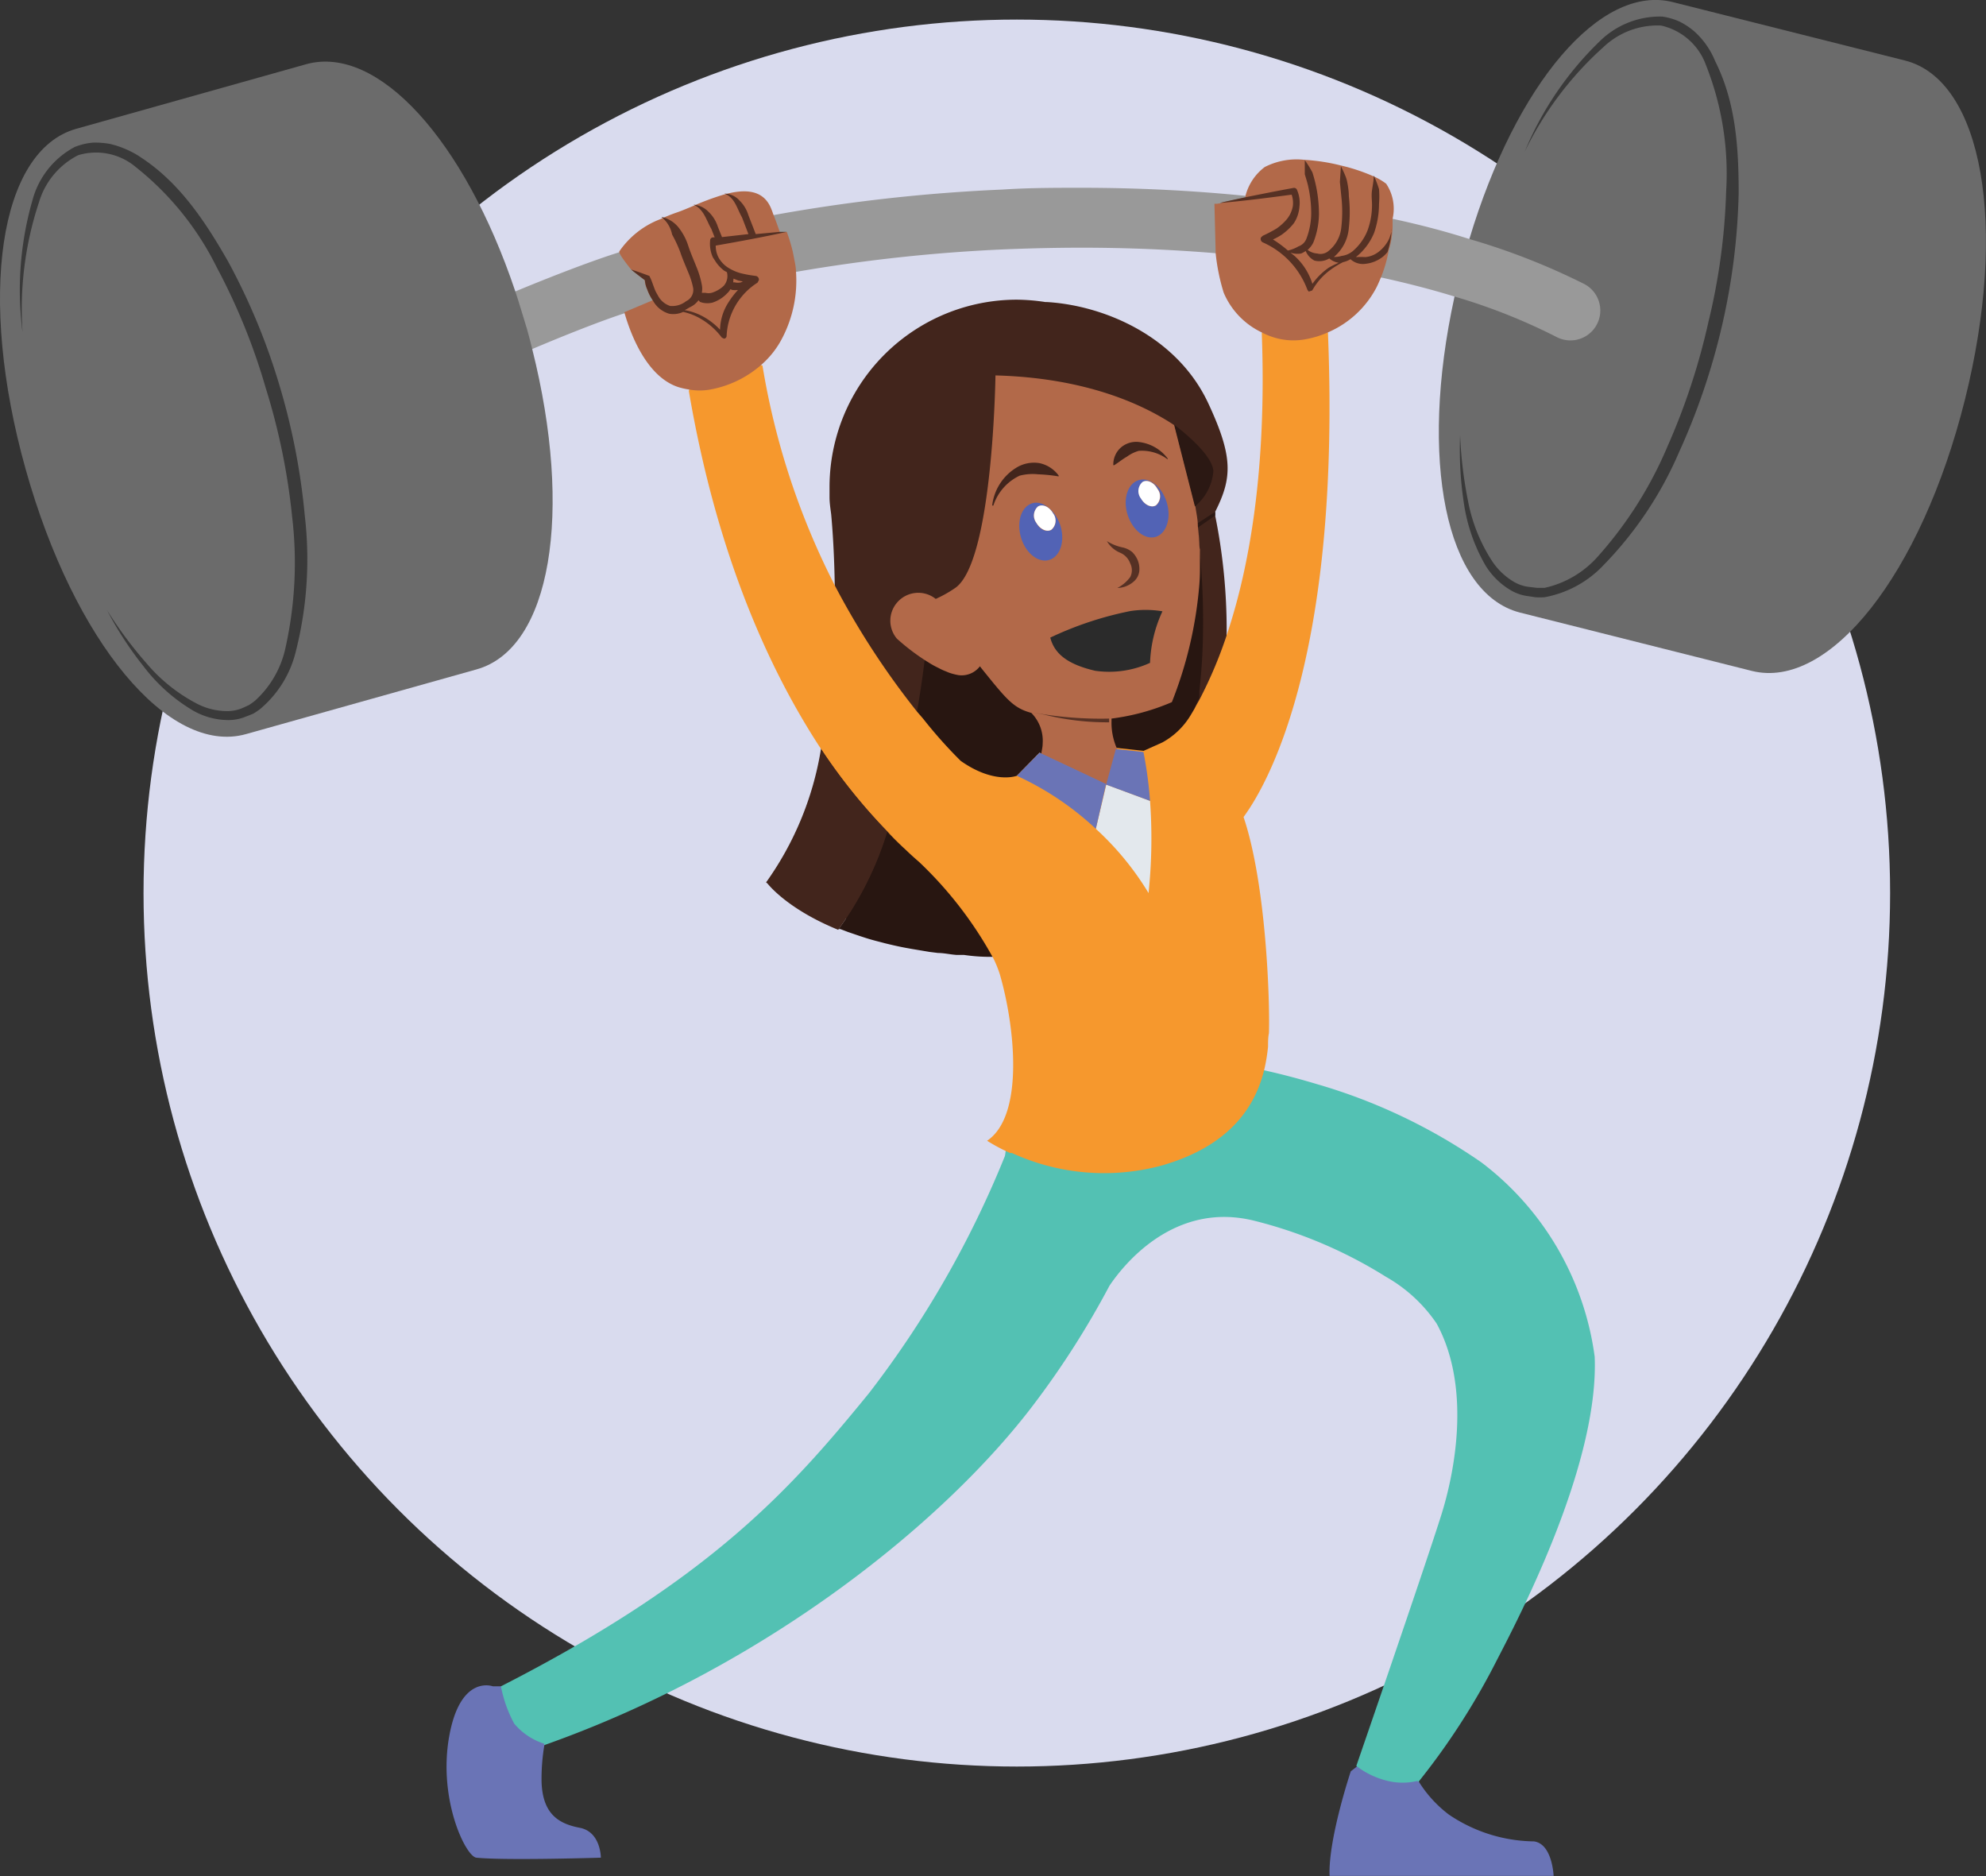 <svg xmlns="http://www.w3.org/2000/svg" viewBox="0 0 132.97 125.59"><rect x="0" y="0" width="132.97" height="125.59" fill="#333333" stroke="none"/><title>WeightLifting</title><g id="ab2fc1bd-2b25-42f7-8d53-11cbcd2caf31" data-name="Layer 12"><circle cx="68.08" cy="59.78" r="58.47" fill="#d9dbee"/></g><g id="a7e60b93-921b-43d0-bbea-1ffff0c5a8db" data-name="Layer 18"><path d="M80.34,38.13v-.34c0-.14,0-.28,0-.41l0-.56c0-.12,0-.25,0-.37,0-.41-.06-.82-.1-1.22h0v0c0-.44-.1-.87-.16-1.29v0a3.42,3.42,0,0,0,1.24-2.36c-.07-1.24-2.63-3.11-2.63-3.11-2.16-1.44-6-3.19-12-3.35,0,0-.09,7.23-1.26,11.45l9,1.87L80,41.24c.1-.59.18-1.21.24-1.85Q80.34,38.76,80.34,38.13Z" fill="none"/><path d="M81.36,34.51h0v-.25h0C82.5,32,82.58,30.6,80.9,27c-2.1-4.51-7-6.55-10.78-6.78H70a13.3,13.3,0,0,0-1.91-.16A12.55,12.55,0,0,0,55.54,32.61c0,.16,0,.31,0,.47h0s0,.07,0,.2c0,.38.06.76.11,1.14.1,1.08.21,2.77.24,4.78l0,.09c0,3.11-.65,8.34-.93,10.89a21.15,21.15,0,0,1-3.67,8.89,41.29,41.29,0,0,0,24.32,4.7c6.11-.69,6.52-21.46,6.52-21.46A38.56,38.56,0,0,0,81.36,34.51Z" fill="#42251c"/><polygon points="81.36 34.51 81.36 34.26 81.36 34.26 80.21 35.01 80.21 35.01 80.21 35.27 80.21 35.27 80.21 35.31 81.36 34.51 81.36 34.51" fill="#2b1813"/><path d="M80.21,35.28V35h0l-.11,0c-.4-.56-2.25-2.25-9.91-1.89-3.36.16-3.36,4.15-4.55,5.87-2,3-3.68,4.35-3.73,5.18,0,0-.15,1.36-.5,3.4,0,0-1.2,5.37-2,8.1a22.06,22.06,0,0,1-3.26,6.53h0l.11,0,.16.06.34.13.79.27.4.13c.31.1.64.19,1,.28l.3.08c.45.11.92.22,1.41.31l.39.07,1.19.2.56.07c.4,0,.81.1,1.23.13l.5,0a12.09,12.09,0,0,0,2.28.12c4.57-.1,11.86-13.06,13.32-17l.17-.3,0,0h0l0-.07c0-.13,0-.25,0-.38a.43.43,0,0,1,0,0s0,0,0,0c.09-.83.16-1.66.2-2.46a48.84,48.84,0,0,0-.36-8.57v0Z" fill="#281611"/><path d="M127.54,4.05,112,.14C107.15-1.08,101.49,5.62,98.38,16l-1,3.88C95,30.77,96.78,39.71,101.75,41l15.54,3.91c5.2,1.3,11.34-6.48,14.26-18.12S132.75,5.36,127.54,4.05Z" fill="#6b6b6b"/><path d="M106.05,19a45.23,45.23,0,0,0-7.67-3Q96,15.24,93.3,14.66l-9.91-1.55c-3.5-.35-7.17-.54-11-.54-1.74,0-3.51,0-5.3.12A113.1,113.1,0,0,0,51.78,14.4l-10.3,2.48c-2.51.78-6.73,2.49-8.87,3.44.28.82.55,1.66.79,2.53.13.45.24.9.35,1.34,1.86-.85,5.81-2.49,8.06-3.22h0l1.48-.63,10-2.14a109.34,109.34,0,0,1,14-1.51c1.73-.07,3.44-.11,5.12-.11,3.09,0,6.08.13,9,.37l11.09,1.63q2.61.57,4.92,1.28a39.37,39.37,0,0,1,6.82,2.71A2,2,0,1,0,106.05,19Z" fill="#999"/><path d="M34.49,19.47C31.09,9.37,25.31,3,20.53,4.29L5.11,8.62c-5.18,1.45-6.63,11.25-3.39,22.8S11.3,50.59,16.47,49.14L31.9,44.81c5-1.39,6.49-10.5,3.73-21.46-.11-.45-.22-.89-.35-1.34C35,21.13,34.77,20.29,34.49,19.47Z" fill="#6b6b6b"/><path d="M93.32,117.72a4,4,0,0,0-2.47.53l-.41.32s-1.52,4.54-1.42,7h15s-.08-2.15-1.32-2.31A10.36,10.36,0,0,1,97,121.46,8.16,8.16,0,0,1,95,119.27l-.05-.08A2.5,2.5,0,0,0,93.32,117.72Z" fill="#6a74b6"/><path d="M36.58,114.1c-.58-.88-3-1.22-3-1.22H33s-2.19-.83-2.93,3.38,1.11,8,1.82,8.09c1.93.2,8.34,0,8.34,0s0-1.73-1.41-2-2.48-.91-2.56-3.05a13.48,13.48,0,0,1,.19-2.5v-.1C36.36,116.69,37.14,114.94,36.58,114.1Z" fill="#6a74b6"/><path d="M76.81,70.1c-4.26,1.23-9.31,6.65-9.31,6.65l-.09,0c0-.4-.09.51-.13.64a67,67,0,0,1-9.1,15.87C53,99.61,47.66,105.67,33.54,112.88a8.62,8.62,0,0,0,.89,2.5,4.33,4.33,0,0,0,2,1.34v.1c15-5.3,27-15.12,32.85-22.9a58.16,58.16,0,0,0,5-7.85c.94-1.4,4.34-5.7,9.72-4.35a30.53,30.53,0,0,1,8.8,3.75,10.13,10.13,0,0,1,3.39,3.13c2.25,4.13,1.32,9.69.25,13-1.23,3.86-5.63,16.61-5.63,16.61a5.52,5.52,0,0,0,2.1,1,4.24,4.24,0,0,0,2,0l.05.08a47,47,0,0,0,5.26-8.16c1.33-2.58,6.85-13,6.55-20.31a19.56,19.56,0,0,0-7.57-13,37.72,37.72,0,0,0-11.06-5.26c-1.4-.42-2.61-.72-3.56-.93C83.34,70.63,81.52,68.74,76.81,70.1Z" fill="#53c1b3"/><path d="M88.91,22.26a7.49,7.49,0,0,0-1.61-1.15h0c-.68.12-.88-.13-1.64-.39-.22-.07-.92,1.15-1.18,1.56.34,9.14-.83,15.62-2.27,20a29.21,29.21,0,0,1-1.91,4.57h0l0,0-.22.39-.12.23c-.11.18-.21.36-.32.53a5,5,0,0,1-1.82,1.7l-1.25.56-1.84-.2h0l-.65,2.38L69.6,50.38l-1.52,1.55h0s-1.51.59-3.76-1A31,31,0,0,1,61.8,48.1l-.39-.45v0a53.14,53.14,0,0,1-5.49-8.41,50,50,0,0,1-4.87-14.77,4.32,4.32,0,0,0-3.34.27h0a2.23,2.23,0,0,0-1.59,1.43C48,37.2,51.53,44.91,55,50.18A38.4,38.4,0,0,0,59.73,56c.23.24.47.47.69.68l.26.24c.29.28.58.54.86.78a26.17,26.17,0,0,1,5,6.51,7.9,7.9,0,0,1,.4,1c1,3.43,1.67,9.46-.85,11.15a11.91,11.91,0,0,0,1.54.82l.12,0h0a14.81,14.81,0,0,0,10.06.83c4.72-1.36,6.31-4.14,6.86-6.51a11.88,11.88,0,0,0,.23-1.44c0-.32,0-.63.06-.9.07-2.21-.19-10-1.7-14.47C85.24,52,89.76,43.07,88.91,22.26Z" fill="#f6982d"/><path d="M49.14,18.65l0,.24.1,0a.87.87,0,0,0,.42,0l.13-.06-.31-.06Z" fill="none"/><path d="M87.87,19A4.55,4.55,0,0,1,89,17.92a5.94,5.94,0,0,1,.67-.33A1.26,1.26,0,0,1,89,17.3a1.3,1.3,0,0,1-1,.14,1.26,1.26,0,0,1-.62-.65,1.34,1.34,0,0,1-.31.17,1.41,1.41,0,0,1-.71-.06c.12.1.25.19.36.3A4.17,4.17,0,0,1,87.87,19Z" fill="none"/><path d="M80.3,36.45c0-.42-.06-.83-.1-1.23v0c0-.44-.1-.87-.16-1.29l-1.39-5.45c-2.16-1.44-6-3.19-12-3.35,0,0-.16,12.49-2.7,14.23a8.06,8.06,0,0,1-1.3.73,1.87,1.87,0,0,0-2.6.26,1.86,1.86,0,0,0,0,2.4,14.65,14.65,0,0,0,2,1.52l.1.06a5.39,5.39,0,0,0,.52.3l.2.1a3.82,3.82,0,0,0,.46.21l.19.08a4.05,4.05,0,0,0,.64.17,1.54,1.54,0,0,0,1.45-.59l.09.12c1.7,2.11,2.14,2.67,3.35,3a2.65,2.65,0,0,1,.76,2.06c0,.25-.07.47-.09.67l4.46,2.14.65-2.38h0a4.25,4.25,0,0,1-.41-1.87v.08h0V48.1A14.89,14.89,0,0,0,78.46,47a27.25,27.25,0,0,0,1.82-7.64q.06-.63.06-1.26v-.34c0-.32,0-.65,0-1C80.31,36.7,80.31,36.57,80.3,36.45Z" fill="#b26949"/><path d="M53.25,17.72l-.17-.87a11.59,11.59,0,0,0-.4-1.32l-.47,0c-.11-.32-.25-.72-.43-1.17-.05-.14-.09-.26-.15-.4-.53-1.31-1.82-1.31-3.15-.94h0a17.26,17.26,0,0,0-2.1.78h0c-.36.15-.71.3-1,.4a11.43,11.43,0,0,0-1.17.47h0a5.86,5.86,0,0,0-2.74,2.15c-.07.13.39.72.76,1.19.32.26.61.48.93.72a1.83,1.83,0,0,0,.16.62,3.15,3.15,0,0,0,.31.64l.07.11-1.9.8h0c.4,1.41,1.46,4.28,3.58,5a4.81,4.81,0,0,0,.73.17,4,4,0,0,0,1.47,0h0a7.11,7.11,0,0,0,3.46-1.71,6,6,0,0,0,1.34-1.74,8.33,8.33,0,0,0,.91-4.5C53.29,18,53.27,17.86,53.25,17.72Z" fill="#b26949"/><path d="M92.81,12.3a4.12,4.12,0,0,0-.9-.52h0a12.24,12.24,0,0,0-2.12-.7h0a13,13,0,0,0-2.45-.38h0a4.68,4.68,0,0,0-2.66.48,3.49,3.49,0,0,0-1.29,1.93l0,.11c-.54.12-1.09.23-1.63.36h.09l-.36.06-.18,0,.08,3.12,0,.16a13.5,13.5,0,0,0,.54,2.67,5.17,5.17,0,0,0,2.57,2.67,4.55,4.55,0,0,0,.65.28,4.43,4.43,0,0,0,2.2.18h0a6.45,6.45,0,0,0,1.58-.48,6.6,6.6,0,0,0,3.23-3c.12-.24.22-.48.32-.72a8.86,8.86,0,0,0,.35-1.07h0s.06-.22.13-.57v-.05a5.89,5.89,0,0,0,.28-1.62v0h0c0-.19,0-.38,0-.57A3,3,0,0,0,92.81,12.3Z" fill="#b26949"/><path d="M87.6,12.53a8.2,8.2,0,0,1,.19,1.77A4.84,4.84,0,0,1,87.46,16a.86.86,0,0,1-.52.49,2.45,2.45,0,0,1-.71.28,7.8,7.8,0,0,0-1-.74,3.91,3.91,0,0,0,.57-.31,3.83,3.83,0,0,0,.83-.78A2.32,2.32,0,0,0,87,13.86a2.15,2.15,0,0,0-.17-1.17.21.21,0,0,0-.23-.11c-1.1.2-2.19.42-3.29.64-.54.12-1.09.23-1.63.36h.09c1.58-.14,3.15-.34,4.71-.55a1.68,1.68,0,0,1,.08.77,1.92,1.92,0,0,1-.39.86,3.47,3.47,0,0,1-.72.65,9.59,9.59,0,0,1-.9.47l-.12.11a.25.25,0,0,0,.11.33,5.6,5.6,0,0,1,3,3.19h0l.09.11.23-.08a4.24,4.24,0,0,1,1.17-1.34,5.75,5.75,0,0,1,.89-.55,1.69,1.69,0,0,0,.5-.2,1.23,1.23,0,0,0,1,.31,2.25,2.25,0,0,0,1.2-.5,2.57,2.57,0,0,0,.28-.29,5.89,5.89,0,0,0,.28-1.62l0,.19A3.84,3.84,0,0,1,93,16a2.39,2.39,0,0,1-.65.82,1.71,1.71,0,0,1-.93.39,4.86,4.86,0,0,0-.64,0A4,4,0,0,0,92,15.59a5.89,5.89,0,0,0,.33-1.93,6.3,6.3,0,0,0,0-1,7.13,7.13,0,0,0-.35-.91h0c0,.33-.07.64-.12,1s0,.61,0,.92a4.9,4.9,0,0,1-.3,1.76,3.52,3.52,0,0,1-1,1.39,1.46,1.46,0,0,1-.73.31,1.68,1.68,0,0,1-.52.07h0a2.82,2.82,0,0,0,1-1.95,9.41,9.41,0,0,0,0-2.12c0-.35-.06-.7-.12-1s-.25-.67-.41-1h0l-.07,1.05.1,1a9,9,0,0,1,0,2,2.31,2.31,0,0,1-.85,1.61.82.82,0,0,1-.76.18,1.21,1.21,0,0,1-.65-.24,1.62,1.62,0,0,0,.38-.49,5.37,5.37,0,0,0,.38-1.91,9.14,9.14,0,0,0-.44-2.79,7,7,0,0,0-.51-.82h0l0,.94C87.44,11.94,87.54,12.23,87.6,12.53ZM88,17.44a1.3,1.3,0,0,0,1-.14,1.26,1.26,0,0,0,.63.29,5.94,5.94,0,0,0-.67.33A4.55,4.55,0,0,0,87.87,19a4.17,4.17,0,0,0-1.11-1.79c-.11-.11-.24-.2-.36-.3a1.41,1.41,0,0,0,.71.06,1.34,1.34,0,0,0,.31-.17A1.26,1.26,0,0,0,88,17.44Z" fill="#563124"/><path d="M45,15.7a8.78,8.78,0,0,1,.54,1.16c.16.48.37.95.56,1.42a5.06,5.06,0,0,1,.31,1,.83.83,0,0,1-.47.88,1.5,1.5,0,0,1-1.07.32,1.41,1.41,0,0,1-.83-.72,2.53,2.53,0,0,1-.26-.55c-.08-.2-.14-.41-.24-.61l-.06-.13h0c-.41-.15-.81-.3-1.23-.43.32.26.61.48.93.72a1.83,1.83,0,0,0,.16.62,3.15,3.15,0,0,0,.31.64l.07.11A1.82,1.82,0,0,0,44.8,21a1.57,1.57,0,0,0,.94-.12,3.88,3.88,0,0,1,1.09.41,4.74,4.74,0,0,1,1.5,1.31l.15.07a.19.19,0,0,0,.17-.19h0a4.45,4.45,0,0,1,2.07-3.56l.09-.17a.25.25,0,0,0-.21-.28,8.37,8.37,0,0,1-1-.18,3.11,3.11,0,0,1-.89-.4,1.87,1.87,0,0,1-.62-.69,1.69,1.69,0,0,1-.17-.76c1.59-.28,3.18-.57,4.76-.92l-.47,0-1.61.15-.49-1.26a2.32,2.32,0,0,0-.61-1,1.37,1.37,0,0,0-1-.45h0c.7.25.84,1,1.18,1.59l.43,1.12-1.77.2-.28-.7a2.37,2.37,0,0,0-.63-1,1.56,1.56,0,0,0-1-.47h0c.7.3.86,1.05,1.2,1.63l.22.56-.12,0a.2.2,0,0,0-.18.17,2.21,2.21,0,0,0,.18,1.17l.12.18a2.42,2.42,0,0,0,.64.71l.18.1a1,1,0,0,1-.21.91,2.06,2.06,0,0,1-.81.47.87.87,0,0,1-.42,0l-.11,0-.13,0h0a1.39,1.39,0,0,0,0-.53,5.81,5.81,0,0,0-.35-1.18c-.19-.48-.39-.93-.55-1.41a3.91,3.91,0,0,0-.64-1.23,2,2,0,0,0-1.17-.73h0A2,2,0,0,1,45,15.7Zm4.11,2.95.32.13.31.06-.13.06a.87.87,0,0,1-.42,0l-.1,0Zm-2.36,1.43v0l.12.13.16.05a1.47,1.47,0,0,0,.66,0,2.34,2.34,0,0,0,1-.63.93.93,0,0,0,.21-.27l.13.05a1.62,1.62,0,0,0,.38,0,5.58,5.58,0,0,0-.63.82,3.5,3.5,0,0,0-.57,1.84,4.53,4.53,0,0,0-1.37-1,3.92,3.92,0,0,0-1-.31,3.3,3.3,0,0,0,.32-.18A1.45,1.45,0,0,0,46.78,20.08Z" fill="#563124"/><path d="M73.37,55.48a19.43,19.43,0,0,1,3.53,4.3A35.17,35.17,0,0,0,77,53.61l-2.93-1.09Z" fill="#e3e8ed"/><path d="M69.6,50.38l-1.52,1.55a19.79,19.79,0,0,1,5.29,3.55l.69-3Z" fill="#6a74b6"/><path d="M74.71,50.14l-.65,2.38L77,53.61a27.77,27.77,0,0,0-.44-3.27l-1.84-.2Z" fill="#6a74b6"/><polygon points="81.45 13.63 81.81 13.56 81.27 13.66 81.45 13.63" fill="none"/><path d="M80.35,37.38l0-.56c0,.32,0,.65,0,1C80.34,37.65,80.35,37.51,80.35,37.38Z" fill="#42251c"/><path d="M80.3,36.45c0-.41-.06-.82-.1-1.22h0C80.24,35.62,80.28,36,80.3,36.45Z" fill="#42251c"/><path d="M59.55,55.81l.18.17A38.4,38.4,0,0,1,55,50.18a21.15,21.15,0,0,1-3.67,8.89s1.24,1.72,4.79,3.17a22.06,22.06,0,0,0,3.26-6.53Z" fill="#42251c"/><path d="M71,35.19c-.32-1-1.16-1.72-1.89-1.5s-1.06,1.24-.75,2.29,1.16,1.72,1.89,1.5S71.32,36.24,71,35.19Zm-.61.28c-.31.18-.76,0-1-.46a.81.81,0,0,1,.11-1.11c.31-.18.76,0,1,.46A.8.8,0,0,1,70.4,35.47Z" fill="#5263b5"/><path d="M69.51,31.75a10.43,10.43,0,0,1,1.37.14l0-.06A2.14,2.14,0,0,0,69.59,31a2.26,2.26,0,0,0-1.58.33,3.43,3.43,0,0,0-1.58,2.51l.08,0a3.36,3.36,0,0,1,1.76-2A3.5,3.5,0,0,1,69.51,31.75Z" fill="#42251c"/><path d="M76.24,32.14c-.73.22-1.07,1.25-.75,2.29s1.16,1.72,1.88,1.51,1.07-1.25.75-2.3S77,31.92,76.24,32.14Zm1.17,1.69c-.32.18-.77,0-1-.46a.81.81,0,0,1,.11-1.11c.31-.18.76,0,1,.46A.8.8,0,0,1,77.41,33.83Z" fill="#5263b5"/><path d="M75.45,30.57a2.54,2.54,0,0,1,.79-.39,2.86,2.86,0,0,1,1.94.57l0-.06a2.82,2.82,0,0,0-2-1.11A1.57,1.57,0,0,0,75,30a1.52,1.52,0,0,0-.46,1.14l.06,0C74.93,30.93,75.18,30.72,75.45,30.57Z" fill="#42251c"/><path d="M75,37a1.22,1.22,0,0,1,.67.71,1,1,0,0,1,0,.92,2.51,2.51,0,0,1-.86.73,1.73,1.73,0,0,0,1.16-.49,1.08,1.08,0,0,0,.31-.64,1.57,1.57,0,0,0-.09-.69,1.64,1.64,0,0,0-.39-.59,1.51,1.51,0,0,0-.61-.3,3.18,3.18,0,0,1-1.08-.43A1.84,1.84,0,0,0,75,37Z" fill="#563124"/><path d="M75.7,40.9a23.06,23.06,0,0,0-5.38,1.78c.29,1.14,1.25,1.81,3,2.22A6.57,6.57,0,0,0,77,44.37a8.91,8.91,0,0,1,.83-3.45A6.83,6.83,0,0,0,75.7,40.9Z" fill="#2b2b2b"/><path d="M114.24,3a5.4,5.4,0,0,0-.78-.88,4.79,4.79,0,0,0-1-.67,4.29,4.29,0,0,0-1.16-.34,5.74,5.74,0,0,0-4.21,1.67,21.85,21.85,0,0,0-5,7.36,22.73,22.73,0,0,1,5.28-7,5.24,5.24,0,0,1,3.84-1.43,4.15,4.15,0,0,1,3,2.62,19.68,19.68,0,0,1,1.36,8.51,41.88,41.88,0,0,1-1.18,8.69,44.26,44.26,0,0,1-2.74,8.34A26.5,26.5,0,0,1,107,37.23a6.68,6.68,0,0,1-3.58,2.12c-.17,0-.34,0-.51,0l-.51-.06a2.59,2.59,0,0,1-1-.32,4.47,4.47,0,0,1-1.51-1.43,11.17,11.17,0,0,1-1.6-4,28.13,28.13,0,0,1-.53-4.4A23.62,23.62,0,0,0,98,33.6a11.68,11.68,0,0,0,1.46,4.25,4.92,4.92,0,0,0,1.64,1.63,3,3,0,0,0,1.11.41l.6.09a5.87,5.87,0,0,0,.59,0,7.21,7.21,0,0,0,4-2.19,24.84,24.84,0,0,0,5-7.48,44.74,44.74,0,0,0,2.89-8.49,43.53,43.53,0,0,0,1.12-8.89c0-3-.18-6.07-1.58-8.85A5.34,5.34,0,0,0,114.24,3Z" fill="#3a3a3a"/><path d="M18.7,25.76a43.07,43.07,0,0,0-3.44-8.28c-1.48-2.58-3.17-5.18-5.76-6.9a5.9,5.9,0,0,0-1-.56,6.06,6.06,0,0,0-1.11-.38,5.35,5.35,0,0,0-1.2-.09A4.27,4.27,0,0,0,5,9.84a5.69,5.69,0,0,0-2.82,3.54,21.78,21.78,0,0,0-.67,8.86,22.7,22.7,0,0,1,1.1-8.7,5.19,5.19,0,0,1,2.62-3.15,4.13,4.13,0,0,1,3.87.8,19.72,19.72,0,0,1,5.41,6.7A41.67,41.67,0,0,1,17.8,26a43.48,43.48,0,0,1,1.76,8.6,26.1,26.1,0,0,1-.43,8.69,6.67,6.67,0,0,1-2.05,3.61,4,4,0,0,1-.42.3l-.46.21a2.62,2.62,0,0,1-1,.19,4.39,4.39,0,0,1-2-.49,11.18,11.18,0,0,1-3.39-2.71,27,27,0,0,1-2.64-3.55A23.34,23.34,0,0,0,9.6,44.59a11.55,11.55,0,0,0,3.37,3,4.81,4.81,0,0,0,2.24.61,3,3,0,0,0,1.17-.2l.56-.22a4.2,4.2,0,0,0,.49-.33,7.25,7.25,0,0,0,2.39-3.9,25.07,25.07,0,0,0,.59-9A44.65,44.65,0,0,0,18.7,25.76Z" fill="#3a3a3a"/><path d="M68.93,47.65l1,.19a17.45,17.45,0,0,0,4.33.51V48.1h0A25,25,0,0,1,68.93,47.65Z" fill="#563124"/><path d="M80,33.9a3.42,3.42,0,0,0,1.24-2.36c-.07-1.24-2.63-3.11-2.63-3.11L80,33.88Z" fill="#2b1813"/><path d="M69.5,33.9A.81.81,0,0,0,69.39,35c.25.43.7.64,1,.46a.8.8,0,0,0,.11-1.11C70.26,33.92,69.81,33.72,69.5,33.9Z" fill="#fff"/><path d="M76.5,32.26a.81.81,0,0,0-.11,1.11c.25.43.7.64,1,.46a.8.8,0,0,0,.1-1.11C77.26,32.29,76.81,32.08,76.5,32.26Z" fill="#fff"/></g></svg>